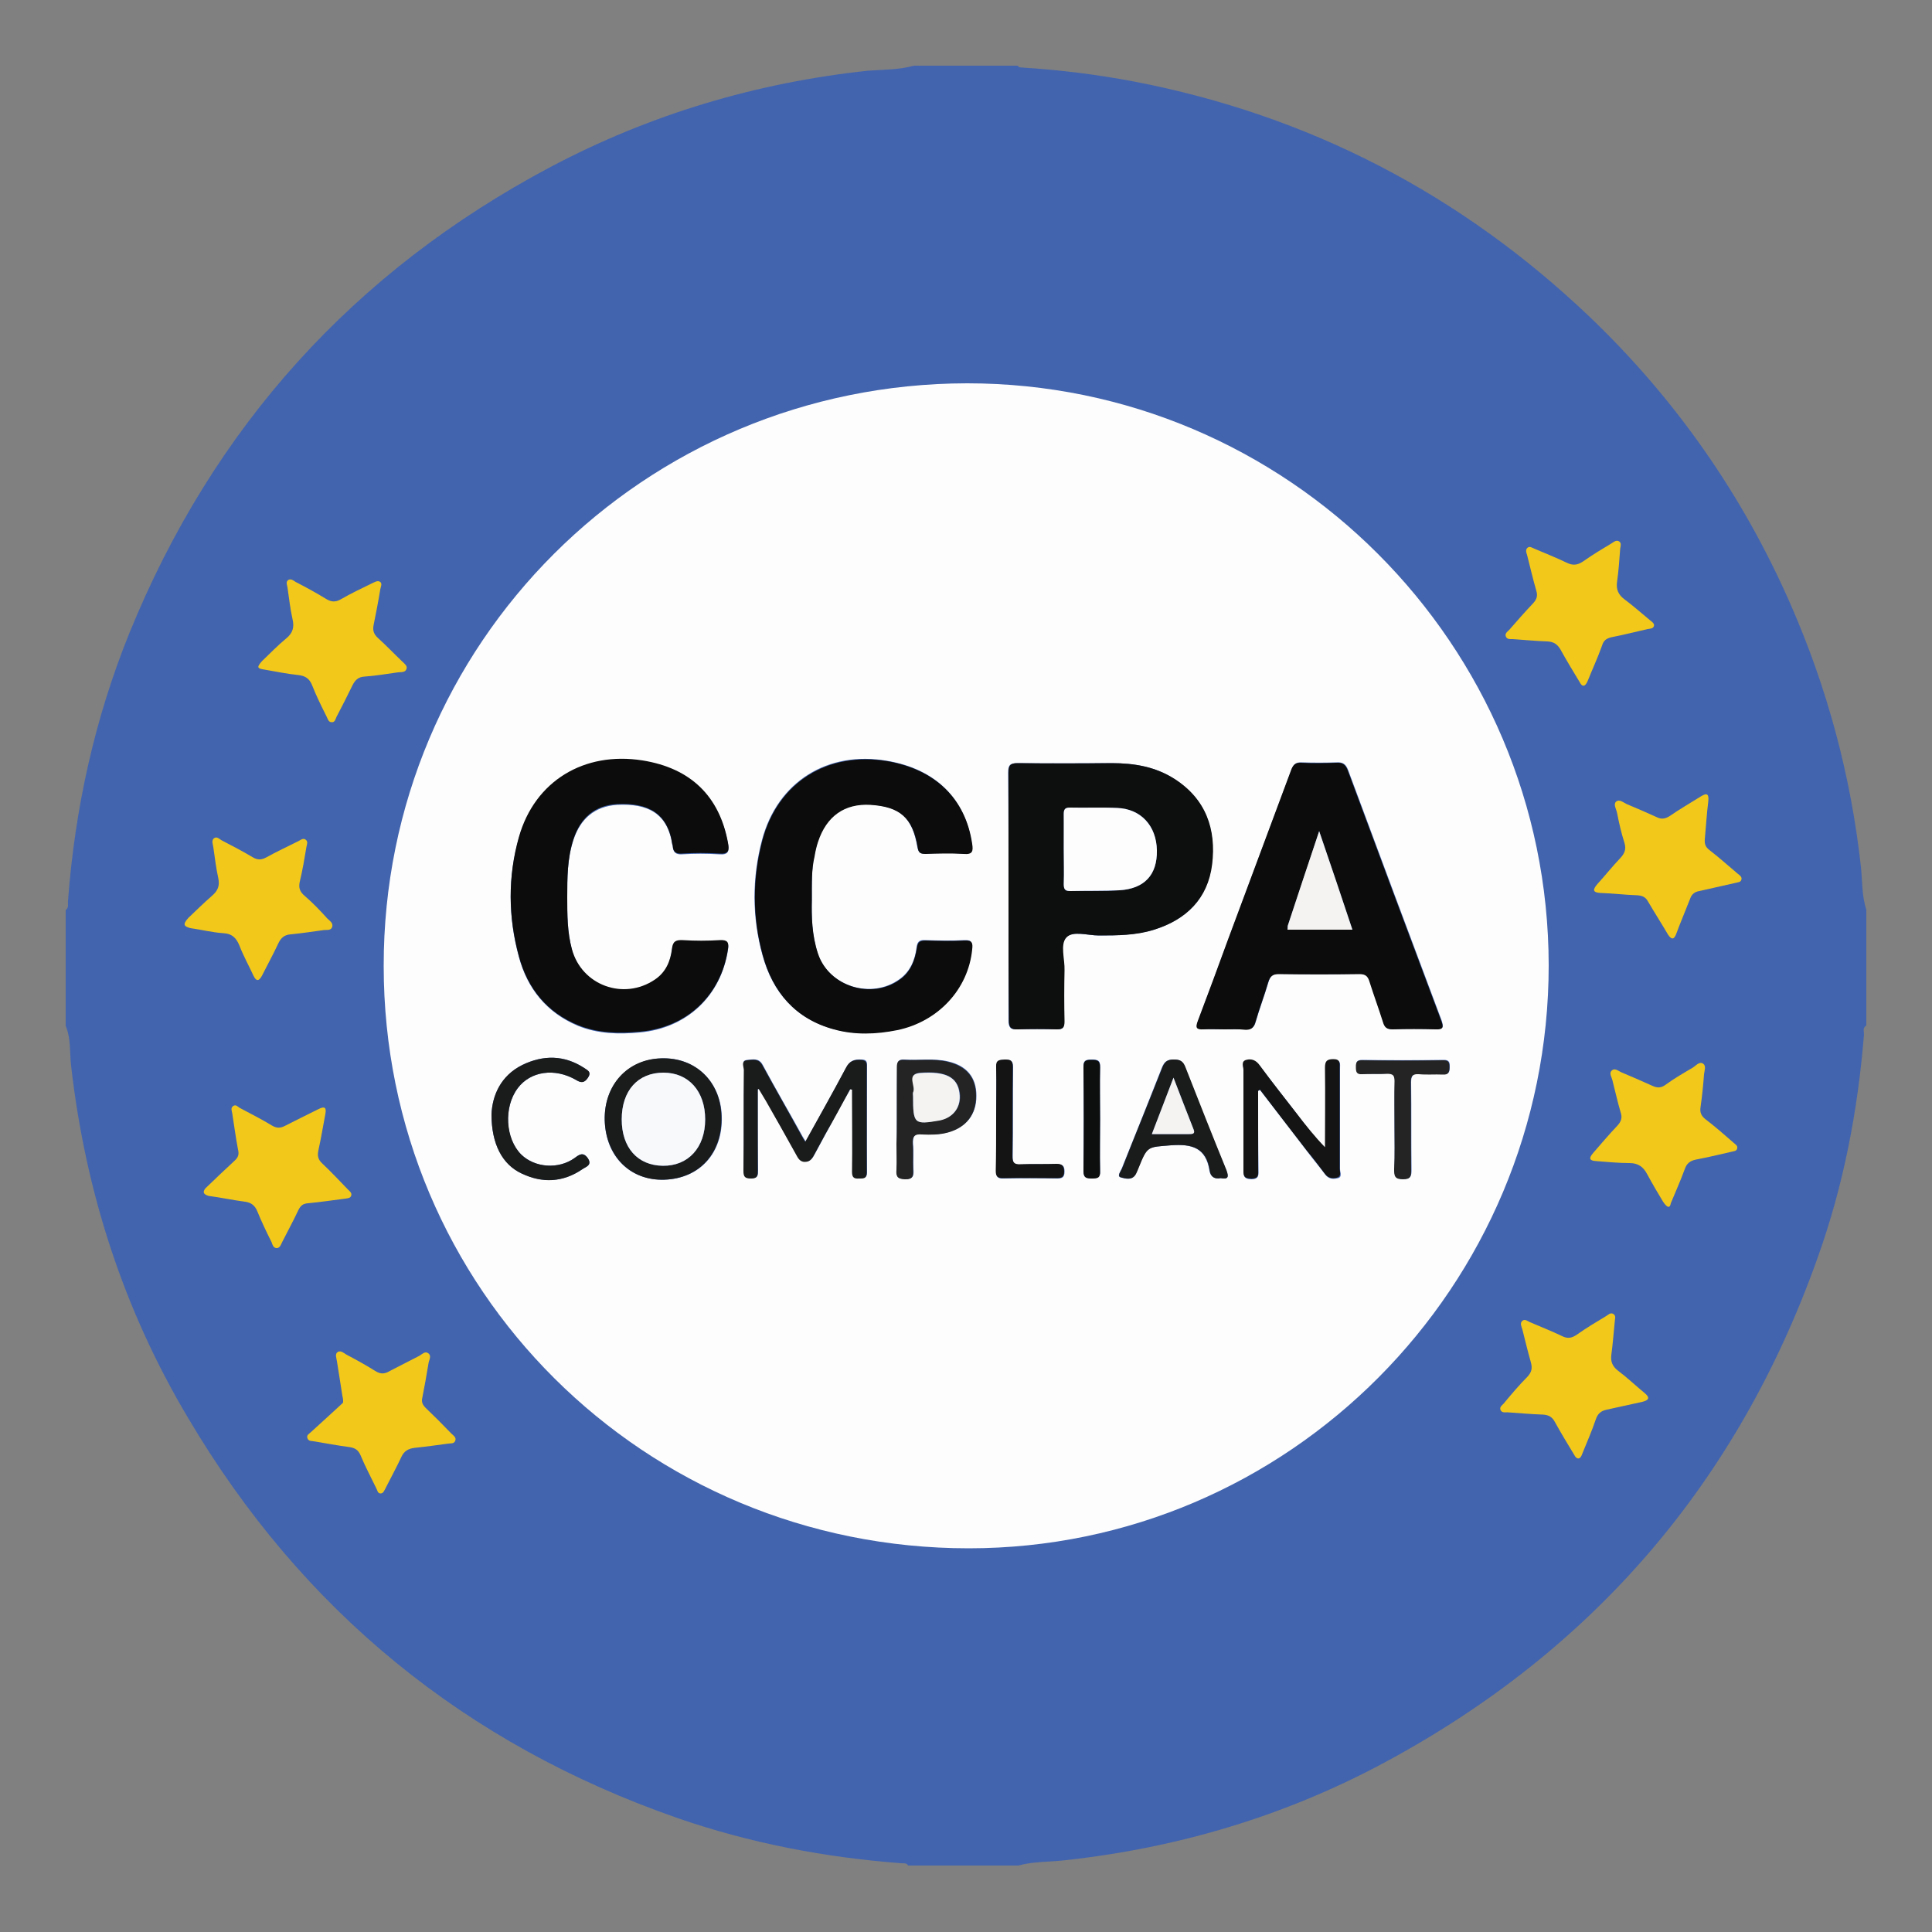 <?xml version="1.0" encoding="utf-8"?>
<!-- Generator: Adobe Illustrator 25.2.1, SVG Export Plug-In . SVG Version: 6.00 Build 0)  -->
<svg version="1.1" id="Layer_1" xmlns="http://www.w3.org/2000/svg" xmlns:xlink="http://www.w3.org/1999/xlink" x="0px" y="0px"
	 viewBox="0 0 500 500" style="enable-background:new 0 0 500 500;" xml:space="preserve">
<rect x="0" y="0" width="500" height="500" fill="#808080" stroke="none"/>
<style type="text/css">
	.st0{fill:#263F92;}
	.st1{fill:#244191;}
	.st2{fill:#F7F7FB;}
	.st3{fill:#F4CA1A;}
	.st4{fill:#F9CC15;}
	.st5{fill:#FACD11;}
	.st6{fill:#F3C819;}
	.st7{fill:#EFC61D;}
	.st8{fill:#32438E;}
	.st9{fill:#EAC120;}
	.st10{fill:#E8CA2A;}
	.st11{fill:#ECD024;}
	.st12{fill:#D7B42E;}
	.st13{fill:#2A327B;}
	.st14{fill:#F4F5F9;}
	.st15{fill:#292D37;}
	.st16{fill:#FCFDFD;}
	.st17{fill:#1979BE;}
	.st18{fill:#111212;}
	.st19{fill:#207CC0;}
	.st20{fill:#2B82C3;}
	.st21{fill:#D6D7D7;}
	.st22{fill:#F1F6FB;}
	.st23{fill:#4E65AF;}
	.st24{fill:#FFFFFF;}
	.st25{fill:#086970;}
	.st26{fill:#035A61;}
	.st27{fill:#0E6B72;}
	.st28{fill:#4264AE;}
	.st29{fill:#FDFDFD;}
	.st30{fill:#F2C91B;}
	.st31{fill:#0C0C0C;}
	.st32{fill:#0D0E0E;}
	.st33{fill:#1A1B1B;}
	.st34{fill:#141414;}
	.st35{fill:#242424;}
	.st36{fill:#F4F3F2;}
	.st37{fill:#F8F9FB;}
</style>
<g>
	<path class="st28" d="M236.5,17c9,0,17.9,0,26.9,0c0.3,0.6,0.9,0.4,1.4,0.5c9.6,0.6,19.2,1.8,28.7,3.6
		c45.2,8.7,84.5,29.1,117.8,60.8c22.3,21.3,39.7,46.2,52.1,74.5c9.5,21.7,15.6,44.3,18.2,67.9c0.4,3.7,0.2,7.5,1.4,11.1
		c0,10,0,20,0,30c-1,0.6-0.6,1.5-0.6,2.3c-1.6,19.8-5.3,39.1-12,57.8c-20.6,58-58,101.6-112.2,130.7c-25.7,13.8-53.3,22-82.3,25.2
		c-4.1,0.5-8.4,0.3-12.4,1.4c-9.5,0-19,0-28.5,0c-0.4-0.8-1.2-0.5-1.8-0.6c-19.8-1.5-39.1-5.2-57.9-11.7
		c-54.8-19.1-97.1-53.6-126.6-103.5C32,339,22.1,308.4,18.4,275.8c-0.4-3.4,0-7-1.4-10.3c0-10,0-20,0-30c0.9-0.6,0.5-1.6,0.6-2.4
		c1.8-23.9,6.9-47.1,15.9-69.3c21.7-53.3,58.1-93.6,109-120.6c25.7-13.6,53.2-21.8,82.1-24.9C228.6,18,232.6,18.1,236.5,17z"/>
	<path class="st29" d="M99.3,250c-0.1-83.5,67.3-150.7,151-150.8c82.9,0,150.4,67.5,150.5,150.6c0,83.2-67.3,150.9-150.1,150.9
		C166.7,400.7,99.3,333.7,99.3,250z M316.9,266.4c1.8,0,3.6-0.1,5.4,0c1.5,0.1,2.3-0.5,2.7-2c1-3.5,2.3-6.9,3.3-10.3
		c0.4-1.4,1-2.1,2.7-2.1c7,0.1,14,0.1,21,0c1.5,0,2.1,0.6,2.5,1.9c1.1,3.5,2.4,7,3.5,10.5c0.4,1.4,1,2,2.5,1.9
		c3.7-0.1,7.4-0.1,11.1,0c2,0.1,2-0.6,1.5-2.2c-8.1-21.6-16.2-43.2-24.2-64.8c-0.6-1.6-1.4-2.1-3-2c-3,0.1-6,0.1-9,0
		c-1.6-0.1-2.2,0.6-2.7,2c-5.4,14.5-10.8,29-16.2,43.5c-2.6,7.1-5.2,14.2-7.9,21.3c-0.7,1.8-0.4,2.3,1.5,2.2
		C313.3,266.3,315.1,266.4,316.9,266.4z M261,231.8c0,10.8,0,21.5,0,32.3c0,1.8,0.5,2.4,2.3,2.3c3.4-0.1,6.7-0.1,10.1,0
		c1.6,0.1,2.1-0.5,2-2.1c-0.1-4.4-0.1-8.8,0-13.2c0-2.9-1.2-6.7,0.5-8.5c1.7-1.8,5.5-0.5,8.4-0.5c4.8,0,9.7-0.1,14.3-1.5
		c8.4-2.6,13.9-8,15-16.9c1.1-9.1-1.6-16.9-9.7-22.1c-4.9-3.2-10.5-4.1-16.3-4.1c-8.1,0-16.2,0.1-24.3,0c-2,0-2.4,0.6-2.4,2.5
		C261,210.6,261,221.2,261,231.8z M146.8,232.2c0-5,0-10,1.6-14.8c1.8-5.5,5.5-8.7,11.3-9.1c8-0.4,13.1,2.2,14.3,10.4
		c0,0.1,0.1,0.2,0.1,0.3c0.1,1.5,0.7,2.2,2.4,2.1c3.2-0.2,6.4-0.2,9.6,0c2.5,0.2,2.6-0.8,2.3-2.8c-2.2-12-9.7-19.2-22.1-21.3
		c-15-2.5-27.8,5.3-32,19.8c-2.9,10.2-2.8,20.7,0,30.9c2.2,8.2,7.2,14.4,15.3,17.8c5.2,2.1,10.6,2.2,16,1.7
		c12.2-1.1,21-9.5,22.8-21.4c0.3-1.8-0.2-2.4-2.1-2.3c-3.2,0.1-6.4,0.2-9.6,0c-1.9-0.1-2.6,0.5-2.8,2.3c-0.4,3.2-1.6,6-4.4,7.9
		c-8.1,5.5-19,1.5-21.5-7.9C146.8,241.2,146.8,236.7,146.8,232.2z M210.1,232.9c0-4.3-0.1-7.8,0.6-11.3c0.3-1.3,0.5-2.5,0.9-3.8
		c2.1-6.7,6.9-10,13.6-9.6c7.7,0.5,10.9,3.3,12.2,11c0.3,1.5,0.8,1.8,2.1,1.7c3.3-0.1,6.6-0.2,9.8,0c2.3,0.1,2.5-0.7,2.2-2.6
		c-1.7-11.6-9.4-19.3-21.9-21.4c-15.4-2.7-28.4,5.4-32.4,20.5c-2.6,9.8-2.6,19.9,0.1,29.7c2.6,9.6,8.5,16.5,18.4,19.2
		c5.4,1.5,10.9,1.3,16.4,0.2c10.6-2.2,18.3-10.6,19.4-20.9c0.2-1.6,0-2.4-1.9-2.3c-3.4,0.2-6.7,0.1-10.1,0c-1.5-0.1-2.1,0.3-2.3,1.9
		c-0.4,3.2-1.6,6.2-4.4,8.2c-7.3,5.3-18.4,1.9-21.2-6.7C210.1,242,210,237.1,210.1,232.9z M196.1,281.9c0.1,0,0.3-0.1,0.4-0.1
		c0.6,1,1.2,2,1.8,3c2.5,4.5,5,9,7.6,13.5c0.6,1,1,2.3,2.5,2.3c1.5,0,2-1.1,2.6-2.2c0.9-1.7,1.8-3.3,2.7-5c2.1-3.9,4.2-7.8,6.4-11.6
		c0.2,0,0.3,0.1,0.5,0.1c0,0.6,0,1.3,0,1.9c0,6.5,0,12.9,0,19.4c0,1.4,0.5,1.8,1.8,1.7c1.1-0.1,2,0.1,2-1.5c-0.1-9.2,0-18.4,0-27.7
		c0-1.1-0.3-1.5-1.5-1.5c-1.8-0.1-3,0.3-3.9,2.1c-3.4,6.4-6.9,12.6-10.5,19.1c-0.4-0.6-0.6-1-0.8-1.3c-3.4-6.2-7-12.3-10.3-18.5
		c-1-1.9-2.6-1.4-4-1.3c-1.7,0.1-0.8,1.7-0.8,2.5c-0.1,8.7,0,17.4-0.1,26.1c0,1.6,0.4,2,2,2c1.7,0,1.7-0.8,1.7-2.1
		C196.1,295.9,196.1,288.9,196.1,281.9z M156.5,289.9c0.2,9.4,6.6,15.7,15.5,15.4c9.1-0.3,15.1-6.9,14.8-16.4
		c-0.3-9-6.8-15.3-15.6-15C162.4,274.2,156.3,280.8,156.5,289.9z M325.6,282.3c0.2-0.1,0.4-0.1,0.5-0.2c4.1,5.3,8.2,10.6,12.3,16
		c1.5,2,3.1,3.9,4.6,5.9c0.9,1.2,2.1,1.2,3.3,0.9c1.1-0.3,0.5-1.5,0.5-2.3c0-8.7,0-17.4,0-26.1c0-1.1,0.3-2.2-1.6-2.2
		c-1.7,0-2.2,0.5-2.2,2.2c0.1,6.9,0,13.7,0,20.6c-2.8-2.8-5.1-5.7-7.3-8.7c-3.2-4.2-6.5-8.3-9.6-12.5c-1-1.3-2.1-1.8-3.5-1.4
		c-1.4,0.4-0.7,1.8-0.7,2.6c-0.1,8.5,0,17.1,0,25.6c0,1.3-0.3,2.4,1.9,2.5c2.1,0,1.9-1.2,1.9-2.4C325.6,295.8,325.6,289,325.6,282.3
		z M315.9,304.9c2.1,0.4,2.1-0.5,1.4-2.1c-3.6-8.8-7.2-17.7-10.6-26.6c-0.6-1.6-1.4-2-3-2c-1.7,0-2.4,0.6-3,2.1
		c-3.4,8.7-6.9,17.4-10.4,26.1c-0.3,0.8-1.3,2-0.3,2.3c1.3,0.4,3.2,0.9,4-1.1c0.2-0.5,0.4-1,0.6-1.4c2.3-5.7,2.3-5.3,8.4-5.8
		c5.4-0.4,9.1,0.6,10,6.6C313.3,304.6,314.4,305.2,315.9,304.9z M232.1,289.4c0,2.2,0,4.3,0,6.5c0,2.2,0.1,4.5,0,6.7
		c-0.1,1.6,0,2.5,2.1,2.5c2.3,0.1,2.3-1,2.2-2.6c-0.1-2.2,0.1-4.3-0.1-6.5c-0.1-1.9,0.3-2.7,2.4-2.5c2.2,0.2,4.5,0.1,6.7-0.5
		c4.7-1.3,7.3-4.6,7.3-9.4c0-4.8-2.5-7.8-7.3-8.9c-3.7-0.9-7.6-0.2-11.3-0.5c-1.5-0.1-1.9,0.5-1.9,1.9
		C232.1,280.6,232.1,285,232.1,289.4z M127.2,288.4c0,7.7,2.8,12.9,7.8,15.3c5.4,2.5,10.7,2.3,15.7-1.1c0.8-0.6,2.7-1,1.4-2.9
		c-1.2-1.7-2.2-0.9-3.4,0c-4.2,3-10.3,2.5-13.8-0.9c-4.2-4.1-4.6-12.3-0.9-17.2c3.3-4.4,9.6-5.3,15.1-2.1c1.3,0.8,2.1,0.7,3-0.5
		c1.1-1.5-0.1-2-0.9-2.6c-5.2-3.4-10.6-3.4-16-0.8C129.5,278.5,127.4,283.6,127.2,288.4z M360.9,291.4c0,3.7,0.1,7.4,0,11.1
		c0,1.7,0.1,2.6,2.3,2.6c2.1,0,2.1-1,2.1-2.5c-0.1-7.5,0-15-0.1-22.5c0-1.7,0.4-2.3,2.1-2.2c2.1,0.1,4.1,0,6.2,0.1
		c1.5,0.1,1.7-0.7,1.7-1.9c0-1.1-0.1-1.8-1.5-1.8c-7.1,0.1-14.1,0.1-21.2,0c-1.3,0-1.6,0.6-1.5,1.7c0,1.2,0.1,2,1.6,1.9
		c2.2-0.1,4.3,0.1,6.5-0.1c1.4-0.1,1.9,0.4,1.9,1.9C360.9,283.6,360.9,287.5,360.9,291.4z M257.8,289.6c0,4.5,0,9,0,13.5
		c0,1.4,0.4,2,1.9,1.9c4.6-0.1,9.1-0.1,13.7,0c1.3,0,2.1-0.1,2.1-1.8c0-1.5-0.5-1.9-2-1.9c-3.1,0.1-6.2-0.1-9.3,0.1
		c-1.8,0.1-2.2-0.5-2.1-2.2c0.1-7.7,0-15.4,0.1-23c0-1.7-0.7-2-2.1-1.9c-1.4,0-2.2,0-2.2,1.9C257.9,280.6,257.8,285.1,257.8,289.6z
		 M284.7,289.6c0-4.5-0.1-9,0-13.5c0.1-1.8-0.8-1.9-2.2-1.9c-1.4,0-2.2,0.2-2.1,1.9c0.1,9,0.1,17.9,0,26.9c0,1.8,0.8,1.9,2.2,1.9
		c1.4,0,2.2-0.2,2.1-1.9C284.6,298.6,284.7,294.1,284.7,289.6z"/>
	<path class="st30" d="M53.1,307.6c2.6-2.5,5.1-4.9,7.6-7.2c1-0.9,1.2-1.7,0.9-2.9c-0.6-3.1-1-6.3-1.5-9.4c-0.1-0.6-0.5-1.4,0.3-1.9
		c0.7-0.4,1.1,0.2,1.6,0.5c2.8,1.5,5.6,2.9,8.4,4.6c1.2,0.7,2.1,0.7,3.3,0.1c2.9-1.5,5.8-2.9,8.8-4.4c1.6-0.8,2-0.3,1.7,1.3
		c-0.6,3.1-1.1,6.3-1.8,9.4c-0.3,1.4-0.1,2.4,1,3.4c2.3,2.2,4.5,4.5,6.7,6.8c0.4,0.4,1,0.8,0.8,1.5c-0.2,0.7-0.9,0.7-1.5,0.8
		c-3.2,0.4-6.5,0.9-9.7,1.2c-1.3,0.1-1.9,0.6-2.5,1.8c-1.3,2.8-2.8,5.5-4.2,8.3c-0.3,0.6-0.6,1.6-1.5,1.5c-0.8-0.1-1-0.9-1.2-1.5
		c-1.3-2.6-2.6-5.3-3.7-8c-0.6-1.5-1.6-2.3-3.2-2.5c-3.1-0.4-6.3-1.1-9.4-1.5C52.7,309.1,52.4,308.6,53.1,307.6z"/>
	<path class="st30" d="M67.8,171.1c2-1.9,4-4,6.3-5.9c1.7-1.4,2.1-2.9,1.6-5c-0.6-2.7-0.9-5.4-1.3-8.2c-0.1-0.6-0.5-1.4,0.2-1.9
		c0.7-0.4,1.3,0.1,1.9,0.5c2.7,1.4,5.3,2.8,7.9,4.4c1.3,0.8,2.4,0.9,3.8,0.1c2.6-1.5,5.3-2.8,8-4.1c0.7-0.3,1.5-0.9,2.2-0.4
		c0.6,0.5,0.1,1.3,0,2c-0.5,3.1-1.1,6.1-1.7,9.1c-0.3,1.4,0,2.4,1.1,3.4c2.2,2,4.2,4.1,6.3,6.1c0.5,0.5,1.4,1.1,1.1,1.9
		c-0.3,1-1.4,0.8-2.2,0.9c-2.9,0.4-5.8,0.9-8.7,1.1c-1.6,0.1-2.4,0.9-3.1,2.3c-1.3,2.7-2.7,5.4-4.1,8.1c-0.3,0.6-0.4,1.5-1.3,1.4
		c-0.8,0-1-0.9-1.3-1.5c-1.3-2.6-2.6-5.2-3.7-8c-0.7-1.8-1.8-2.5-3.6-2.7c-2.9-0.3-5.8-0.9-8.7-1.4C66.5,173,66.4,172.7,67.8,171.1z
		"/>
	<path class="st30" d="M430.4,311c-1.2-2-2.7-4.5-4.1-7.1c-1-1.9-2.3-2.9-4.6-2.9c-2.8,0-5.7-0.3-8.5-0.5c-1.9-0.1-2.1-0.7-0.9-2.1
		c2.1-2.4,4.1-4.8,6.3-7.1c1-1.1,1.3-2.1,0.8-3.5c-0.8-2.7-1.4-5.5-2.1-8.2c-0.2-0.9-1-1.9-0.1-2.6c0.8-0.7,1.8,0.3,2.6,0.6
		c2.6,1.1,5.2,2.2,7.8,3.4c1.3,0.6,2.3,0.6,3.5-0.3c2.2-1.6,4.6-3,7-4.4c0.8-0.5,1.7-1.7,2.7-1c0.8,0.6,0.3,1.8,0.2,2.7
		c-0.2,2.8-0.5,5.7-0.9,8.5c-0.2,1.3,0.1,2.2,1.2,3.1c2.5,1.9,4.9,4,7.3,6.1c0.4,0.4,1.1,0.7,1,1.4c-0.1,0.9-1,0.8-1.6,1
		c-3,0.7-6,1.4-9.1,2c-1.5,0.3-2.4,1-2.9,2.5c-1.1,3-2.4,5.9-3.6,8.8C432.2,312.6,431.6,312.8,430.4,311z"/>
	<path class="st30" d="M48.8,237.5c1.7-1.6,3.9-3.8,6.1-5.7c1.5-1.3,2-2.6,1.6-4.5c-0.6-2.7-0.9-5.4-1.3-8.1
		c-0.1-0.7-0.5-1.6,0.1-2.2c0.8-0.7,1.5,0.2,2.1,0.5c2.7,1.4,5.4,2.8,7.9,4.3c1.3,0.8,2.3,0.8,3.6,0.1c2.7-1.5,5.5-2.8,8.3-4.2
		c0.6-0.3,1.2-0.9,1.9-0.4c0.7,0.5,0.3,1.3,0.2,1.9c-0.5,3-1,6-1.7,8.9c-0.4,1.7,0,2.7,1.3,3.8c2.1,1.8,4,3.8,5.8,5.8
		c0.6,0.6,1.5,1.1,1.3,2.1c-0.3,1.1-1.4,0.8-2.2,0.9c-2.8,0.4-5.6,0.8-8.5,1.1c-1.7,0.1-2.6,0.9-3.3,2.4c-1.3,2.8-2.8,5.5-4.2,8.3
		c-0.8,1.5-1.5,1.5-2.2,0c-1.2-2.6-2.6-5.1-3.6-7.7c-0.8-2-1.9-3.2-4.3-3.3c-2.8-0.2-5.6-0.9-8.4-1.3
		C47.7,239.8,47.1,239.3,48.8,237.5z"/>
	<path class="st30" d="M407.7,377c-2-3.3-3.7-6.1-5.3-9c-0.7-1.3-1.6-1.8-3-1.9c-3.1-0.1-6.2-0.4-9.3-0.6c-0.6,0-1.5,0.2-1.8-0.7
		c-0.2-0.7,0.4-1.1,0.8-1.5c2-2.4,4-4.8,6.2-7c1.1-1.2,1.3-2.2,0.9-3.7c-0.8-2.8-1.5-5.7-2.2-8.5c-0.2-0.7-0.7-1.6-0.1-2.2
		c0.7-0.7,1.4,0,2.1,0.3c2.8,1.2,5.6,2.3,8.3,3.6c1.4,0.7,2.5,0.5,3.8-0.4c2.4-1.7,4.9-3.2,7.4-4.7c0.6-0.3,1.3-1.2,2.1-0.6
		c0.7,0.5,0.3,1.3,0.3,1.9c-0.3,2.9-0.5,5.8-0.9,8.7c-0.2,1.7,0.3,2.9,1.7,4c2.4,1.8,4.6,3.9,6.9,5.8c1.6,1.3,1,1.9-0.6,2.3
		c-3,0.7-6.1,1.3-9.1,2c-1.5,0.3-2.4,1-2.9,2.5c-1,3-2.3,5.9-3.5,8.9C409,377.7,408.3,377.7,407.7,377z"/>
	<path class="st30" d="M88.7,363.1c0.2-0.2,0.1-1.1-0.1-1.9c-0.5-3-0.9-6-1.4-8.9c-0.1-0.8-0.6-1.9,0.2-2.4c0.8-0.5,1.6,0.3,2.3,0.7
		c2.5,1.3,5,2.7,7.4,4.2c1.4,0.9,2.5,0.8,3.8,0c2.5-1.3,5.1-2.6,7.6-3.9c0.7-0.4,1.5-1.3,2.3-0.7c1,0.7,0.2,1.8,0.1,2.6
		c-0.5,3-1,5.9-1.6,8.9c-0.3,1.2,0.1,1.9,0.9,2.7c2.2,2.1,4.4,4.3,6.6,6.6c0.5,0.5,1.4,1,1,1.9c-0.3,0.8-1.2,0.6-1.8,0.7
		c-2.9,0.4-5.8,0.8-8.7,1.1c-1.6,0.2-2.7,0.8-3.4,2.3c-1.3,2.8-2.8,5.5-4.2,8.3c-0.3,0.5-0.5,1.2-1.2,1.2c-0.8,0-0.8-0.8-1.1-1.3
		c-1.4-2.9-2.9-5.7-4.1-8.6c-0.6-1.4-1.5-1.9-2.9-2.1c-3.1-0.4-6.1-1-9.2-1.5c-0.6-0.1-1.3,0-1.6-0.7c-0.4-0.9,0.4-1.2,0.9-1.7
		C83.1,368.2,85.7,365.9,88.7,363.1z"/>
	<path class="st30" d="M431.7,241.9c-1.7-2.9-3.5-5.7-5.2-8.6c-0.6-1.1-1.4-1.5-2.7-1.6c-3.2-0.1-6.3-0.5-9.5-0.6
		c-2.1-0.1-2.2-0.8-0.9-2.3c2-2.2,3.9-4.6,6-6.8c1.1-1.2,1.5-2.3,1-3.9c-0.8-2.5-1.4-5.1-1.9-7.7c-0.2-1-1-2.2-0.3-2.9
		c0.9-0.8,1.9,0.2,2.8,0.6c2.6,1.1,5.2,2.2,7.8,3.4c1.2,0.6,2.2,0.4,3.3-0.3c2.6-1.8,5.4-3.4,8.1-5.1c1.6-1,2.1-0.6,1.9,1.3
		c-0.4,3.2-0.6,6.5-0.9,9.8c-0.1,1.3,0.2,2,1.2,2.8c2.5,1.9,4.9,4.1,7.3,6.1c0.5,0.4,1.1,0.8,1,1.4c-0.1,0.9-1,0.8-1.6,1
		c-3.1,0.7-6.2,1.4-9.3,2.1c-1.2,0.2-2,0.8-2.4,2c-1.2,3.1-2.5,6.1-3.6,9.1C433.3,243,432.7,243.4,431.7,241.9z"/>
	<path class="st30" d="M409.1,177c-2-3.3-3.7-6.1-5.3-9c-0.8-1.3-1.7-1.9-3.3-2c-3-0.1-6-0.4-9-0.6c-0.7,0-1.5,0.1-1.8-0.7
		c-0.3-0.8,0.5-1.3,0.9-1.7c2-2.3,4.1-4.7,6.2-6.9c0.9-1,1.2-1.9,0.8-3.2c-0.9-3.1-1.6-6.2-2.4-9.3c-0.2-0.6-0.5-1.4,0.2-1.9
		c0.6-0.4,1.1,0.1,1.7,0.3c2.8,1.2,5.6,2.3,8.3,3.6c1.6,0.8,2.8,0.7,4.3-0.3c2.4-1.7,4.9-3.2,7.4-4.7c0.6-0.4,1.2-0.9,1.9-0.5
		c0.7,0.4,0.4,1.3,0.3,1.9c-0.2,2.8-0.4,5.7-0.8,8.5c-0.3,2,0.3,3.4,1.9,4.6c2.3,1.7,4.4,3.6,6.6,5.4c0.5,0.4,1.3,0.9,1,1.6
		c-0.2,0.6-1,0.6-1.6,0.7c-3.1,0.7-6.2,1.5-9.3,2.1c-1.3,0.3-2.1,0.8-2.5,2.2c-1.1,3.1-2.5,6.1-3.7,9.1
		C410.3,177.6,409.7,177.8,409.1,177z"/>
	<path class="st31" d="M316.9,266.4c-1.8,0-3.6-0.1-5.4,0c-1.9,0.1-2.2-0.4-1.5-2.2c2.7-7.1,5.3-14.2,7.9-21.3
		c5.4-14.5,10.8-29,16.2-43.5c0.5-1.4,1.1-2.1,2.7-2c3,0.2,6,0.1,9,0c1.6-0.1,2.4,0.4,3,2c8,21.6,16.1,43.2,24.2,64.8
		c0.6,1.6,0.6,2.3-1.5,2.2c-3.7-0.1-7.4-0.1-11.1,0c-1.5,0-2.1-0.5-2.5-1.9c-1.1-3.5-2.4-7-3.5-10.5c-0.4-1.3-1-1.9-2.5-1.9
		c-7,0.1-14,0.1-21,0c-1.6,0-2.2,0.6-2.7,2.1c-1,3.5-2.3,6.8-3.3,10.3c-0.4,1.5-1.2,2.1-2.7,2C320.5,266.3,318.7,266.4,316.9,266.4z
		 M350,240.6c-2.8-8.4-5.6-16.7-8.6-25.5c-2.8,8.6-5.5,16.5-8.1,24.4c-0.1,0.3-0.1,0.7-0.1,1.1C338.8,240.6,344.2,240.6,350,240.6z"
		/>
	<path class="st32" d="M261,231.8c0-10.6,0-21.2,0-31.8c0-1.9,0.4-2.5,2.4-2.5c8.1,0.1,16.2,0.1,24.3,0c5.8,0,11.3,0.9,16.3,4.1
		c8.1,5.2,10.8,13,9.7,22.1c-1.1,8.9-6.7,14.3-15,16.9c-4.7,1.5-9.5,1.5-14.3,1.5c-2.9,0-6.7-1.3-8.4,0.5c-1.7,1.8-0.4,5.6-0.5,8.5
		c-0.1,4.4-0.1,8.8,0,13.2c0,1.6-0.4,2.1-2,2.1c-3.4-0.1-6.7-0.1-10.1,0c-1.8,0.1-2.3-0.6-2.3-2.3C261,253.3,261,242.6,261,231.8z
		 M275.3,219.7c0,3,0.1,6,0,9.1c0,1.3,0.3,1.9,1.7,1.8c4.2-0.1,8.5,0.1,12.7-0.2c6.5-0.4,9.8-4,9.7-10.3c-0.1-6.4-4.1-10.8-10.3-11
		c-4-0.1-8.1,0-12.2-0.1c-1.2,0-1.6,0.4-1.6,1.6C275.4,213.7,275.3,216.7,275.3,219.7z"/>
	<path class="st31" d="M146.8,232.2c0,4.5,0,9,1.2,13.4c2.5,9.4,13.4,13.4,21.5,7.9c2.8-1.9,4-4.7,4.4-7.9c0.2-1.9,0.9-2.4,2.8-2.3
		c3.2,0.2,6.4,0.2,9.6,0c1.9-0.1,2.4,0.5,2.1,2.3c-1.8,12-10.6,20.3-22.8,21.4c-5.4,0.5-10.9,0.4-16-1.7
		c-8.1-3.3-13.1-9.6-15.3-17.8c-2.8-10.2-2.9-20.7,0-30.9c4.1-14.5,16.9-22.2,32-19.8c12.5,2,19.9,9.3,22.1,21.3
		c0.4,2,0.2,3-2.3,2.8c-3.2-0.2-6.4-0.2-9.6,0c-1.7,0.1-2.3-0.5-2.4-2.1c0-0.1,0-0.2-0.1-0.3c-1.2-8.1-6.3-10.8-14.3-10.4
		c-5.8,0.3-9.5,3.6-11.3,9.1C146.8,222.2,146.8,227.2,146.8,232.2z"/>
	<path class="st31" d="M210.1,232.9c-0.1,4.2,0,9.1,1.6,13.9c2.8,8.5,13.9,12,21.2,6.7c2.8-2,3.9-5,4.4-8.2c0.2-1.5,0.8-1.9,2.3-1.9
		c3.4,0.1,6.7,0.2,10.1,0c1.9-0.1,2.1,0.7,1.9,2.3c-1,10.3-8.8,18.7-19.4,20.9c-5.5,1.1-11,1.3-16.4-0.2
		c-9.9-2.7-15.8-9.6-18.4-19.2c-2.7-9.8-2.7-19.8-0.1-29.7c4-15.1,17-23.1,32.4-20.5c12.5,2.2,20.2,9.8,21.9,21.4
		c0.3,1.9,0.1,2.8-2.2,2.6c-3.3-0.2-6.6-0.1-9.8,0c-1.3,0-1.9-0.2-2.1-1.7c-1.3-7.7-4.6-10.5-12.2-11c-6.7-0.4-11.4,2.9-13.6,9.6
		c-0.4,1.2-0.7,2.5-0.9,3.8C210,225,210.1,228.6,210.1,232.9z"/>
	<path class="st33" d="M196.1,281.9c0,7,0,14,0,21c0,1.3,0,2.1-1.7,2.1c-1.6,0-2-0.4-2-2c0.1-8.7,0-17.4,0.1-26.1
		c0-0.8-0.8-2.3,0.8-2.5c1.4-0.1,3-0.6,4,1.3c3.4,6.2,6.9,12.3,10.3,18.5c0.2,0.4,0.4,0.7,0.8,1.3c3.6-6.5,7.1-12.7,10.5-19.1
		c0.9-1.8,2.1-2.2,3.9-2.1c1.1,0.1,1.5,0.4,1.5,1.5c0,9.2,0,18.4,0,27.7c0,1.6-0.9,1.5-2,1.5c-1.3,0.1-1.8-0.3-1.8-1.7
		c0.1-6.5,0-12.9,0-19.4c0-0.6,0-1.3,0-1.9c-0.2,0-0.3-0.1-0.5-0.1c-2.1,3.9-4.2,7.8-6.4,11.6c-0.9,1.7-1.8,3.3-2.7,5
		c-0.6,1.1-1.1,2.2-2.6,2.2c-1.5,0-1.9-1.3-2.5-2.3c-2.5-4.5-5-9-7.6-13.5c-0.6-1-1.2-2-1.8-3C196.4,281.8,196.3,281.8,196.1,281.9z
		"/>
	<path class="st33" d="M156.5,289.9c-0.2-9.1,5.9-15.8,14.6-16c8.9-0.3,15.4,6,15.6,15c0.3,9.5-5.7,16.1-14.8,16.4
		C163.2,305.6,156.8,299.3,156.5,289.9z M171.7,277.6c-6.6,0-10.8,4.7-10.8,12.1c0,7.3,4.1,11.9,10.6,12c6.6,0.1,11-4.7,11-12
		C182.5,282.4,178.2,277.6,171.7,277.6z"/>
	<path class="st34" d="M325.6,282.3c0,6.8,0,13.6,0,20.3c0,1.3,0.3,2.5-1.9,2.4c-2.1,0-1.9-1.2-1.9-2.5c0-8.5,0-17.1,0-25.6
		c0-0.9-0.7-2.2,0.7-2.6c1.4-0.4,2.6,0.1,3.5,1.4c3.1,4.2,6.4,8.4,9.6,12.5c2.3,3,4.6,5.9,7.3,8.7c0-6.9,0.1-13.7,0-20.6
		c0-1.7,0.5-2.2,2.2-2.2c1.8,0,1.6,1.1,1.6,2.2c0,8.7,0,17.4,0,26.1c0,0.8,0.5,1.9-0.5,2.3c-1.1,0.4-2.4,0.3-3.3-0.9
		c-1.5-2-3-4-4.6-5.9c-4.1-5.3-8.2-10.6-12.3-16C326,282.1,325.8,282.2,325.6,282.3z"/>
	<path class="st33" d="M315.9,304.9c-1.5,0.3-2.6-0.3-2.8-1.9c-0.9-6-4.6-7-10-6.6c-6.1,0.5-6.1,0.1-8.4,5.8c-0.2,0.5-0.4,1-0.6,1.4
		c-0.9,2-2.8,1.4-4,1.1c-1.1-0.3,0-1.6,0.3-2.3c3.4-8.7,7-17.4,10.4-26.1c0.6-1.5,1.3-2.1,3-2.1c1.6,0,2.4,0.4,3,2
		c3.5,8.9,7,17.8,10.6,26.6C318,304.5,318,305.3,315.9,304.9z M303.7,278.9c-1.9,5.1-3.7,9.7-5.6,14.6c3.4,0,6.5,0,9.6,0
		c0.8,0,1.7,0,1.2-1.2C307.2,287.9,305.5,283.6,303.7,278.9z"/>
	<path class="st35" d="M232.1,289.4c0-4.4,0-8.8,0-13.2c0-1.4,0.4-2,1.9-1.9c3.8,0.2,7.6-0.4,11.3,0.5c4.9,1.2,7.3,4.1,7.3,8.9
		c0,4.8-2.6,8.1-7.3,9.4c-2.2,0.6-4.5,0.6-6.7,0.5c-2-0.2-2.5,0.6-2.4,2.5c0.2,2.1,0,4.3,0.1,6.5c0.1,1.6,0.1,2.7-2.2,2.6
		c-2.1-0.1-2.2-1-2.1-2.5c0.1-2.2,0-4.5,0-6.7C232.1,293.7,232.1,291.5,232.1,289.4z M236.3,283.7c0,7.2,0.3,7.4,6.9,6.2
		c3.6-0.7,5.7-3.5,5.2-7.1c-0.6-4-3.6-5.7-10.2-5.2c-3.6,0.3-1,3.4-1.8,5C236.2,283,236.3,283.4,236.3,283.7z"/>
	<path class="st33" d="M127.2,288.4c0.2-4.8,2.3-10,8-12.8c5.4-2.6,10.8-2.6,16,0.8c0.9,0.6,2,1,0.9,2.6c-0.9,1.3-1.7,1.3-3,0.5
		c-5.5-3.2-11.8-2.3-15.1,2.1c-3.7,4.9-3.2,13.1,0.9,17.2c3.5,3.4,9.6,3.9,13.8,0.9c1.2-0.9,2.2-1.6,3.4,0c1.3,1.9-0.6,2.3-1.4,2.9
		c-5,3.4-10.3,3.7-15.7,1.1C130,301.4,127.2,296.1,127.2,288.4z"/>
	<path class="st35" d="M360.9,291.4c0-3.9-0.1-7.8,0-11.6c0-1.5-0.4-1.9-1.9-1.9c-2.1,0.1-4.3,0-6.5,0.1c-1.5,0.1-1.6-0.7-1.6-1.9
		c0-1.1,0.2-1.7,1.5-1.7c7.1,0.1,14.1,0.1,21.2,0c1.4,0,1.5,0.7,1.5,1.8c0,1.2-0.2,2-1.7,1.9c-2.1-0.1-4.1,0.1-6.2-0.1
		c-1.7-0.1-2.1,0.5-2.1,2.2c0.1,7.5,0,15,0.1,22.5c0,1.6,0,2.5-2.1,2.5c-2.2,0-2.3-0.9-2.3-2.6C361,298.8,360.9,295.1,360.9,291.4z"
		/>
	<path class="st34" d="M257.8,289.6c0-4.5,0.1-9,0-13.5c-0.1-1.8,0.8-1.8,2.2-1.9c1.5,0,2.1,0.2,2.1,1.9c-0.1,7.7,0,15.4-0.1,23
		c0,1.7,0.4,2.3,2.1,2.2c3.1-0.1,6.2,0,9.3-0.1c1.4,0,1.9,0.4,2,1.9c0,1.7-0.8,1.8-2.1,1.8c-4.6,0-9.1-0.1-13.7,0
		c-1.5,0-1.9-0.5-1.9-1.9C257.8,298.6,257.8,294.1,257.8,289.6z"/>
	<path class="st32" d="M284.7,289.6c0,4.5-0.1,9,0,13.5c0.1,1.8-0.7,1.9-2.1,1.9c-1.4,0-2.2-0.1-2.2-1.9c0.1-9,0.1-17.9,0-26.9
		c0-1.8,0.7-1.9,2.1-1.9c1.4,0,2.2,0.1,2.2,1.9C284.6,280.6,284.7,285.1,284.7,289.6z"/>
	<path class="st36" d="M350,240.6c-5.8,0-11.2,0-16.8,0c0.1-0.4,0-0.8,0.1-1.1c2.6-7.9,5.2-15.8,8.1-24.4
		C344.4,223.9,347.2,232.1,350,240.6z"/>
	<path class="st29" d="M275.3,219.7c0-3,0-6,0-9.1c0-1.2,0.4-1.6,1.6-1.6c4.1,0.1,8.1-0.1,12.2,0.1c6.1,0.2,10.2,4.6,10.3,11
		c0.1,6.3-3.2,9.9-9.7,10.3c-4.2,0.2-8.4,0.1-12.7,0.2c-1.4,0-1.7-0.5-1.7-1.8C275.4,225.7,275.3,222.7,275.3,219.7z"/>
	<path class="st37" d="M171.7,277.6c6.5,0,10.8,4.8,10.8,12.1c0,7.3-4.4,12.1-11,12c-6.5-0.1-10.6-4.7-10.6-12
		C160.9,282.2,165.1,277.6,171.7,277.6z"/>
	<path class="st36" d="M303.7,278.9c1.8,4.7,3.5,9.1,5.2,13.4c0.5,1.2-0.4,1.2-1.2,1.2c-3.1,0-6.2,0-9.6,0
		C300,288.6,301.8,283.9,303.7,278.9z"/>
	<path class="st36" d="M236.3,283.7c0-0.3-0.1-0.7,0-1c0.8-1.6-1.9-4.7,1.8-5c6.7-0.5,9.7,1.1,10.2,5.2c0.5,3.6-1.6,6.4-5.2,7.1
		C236.6,291.1,236.3,290.9,236.3,283.7z"/>
</g>
</svg>
